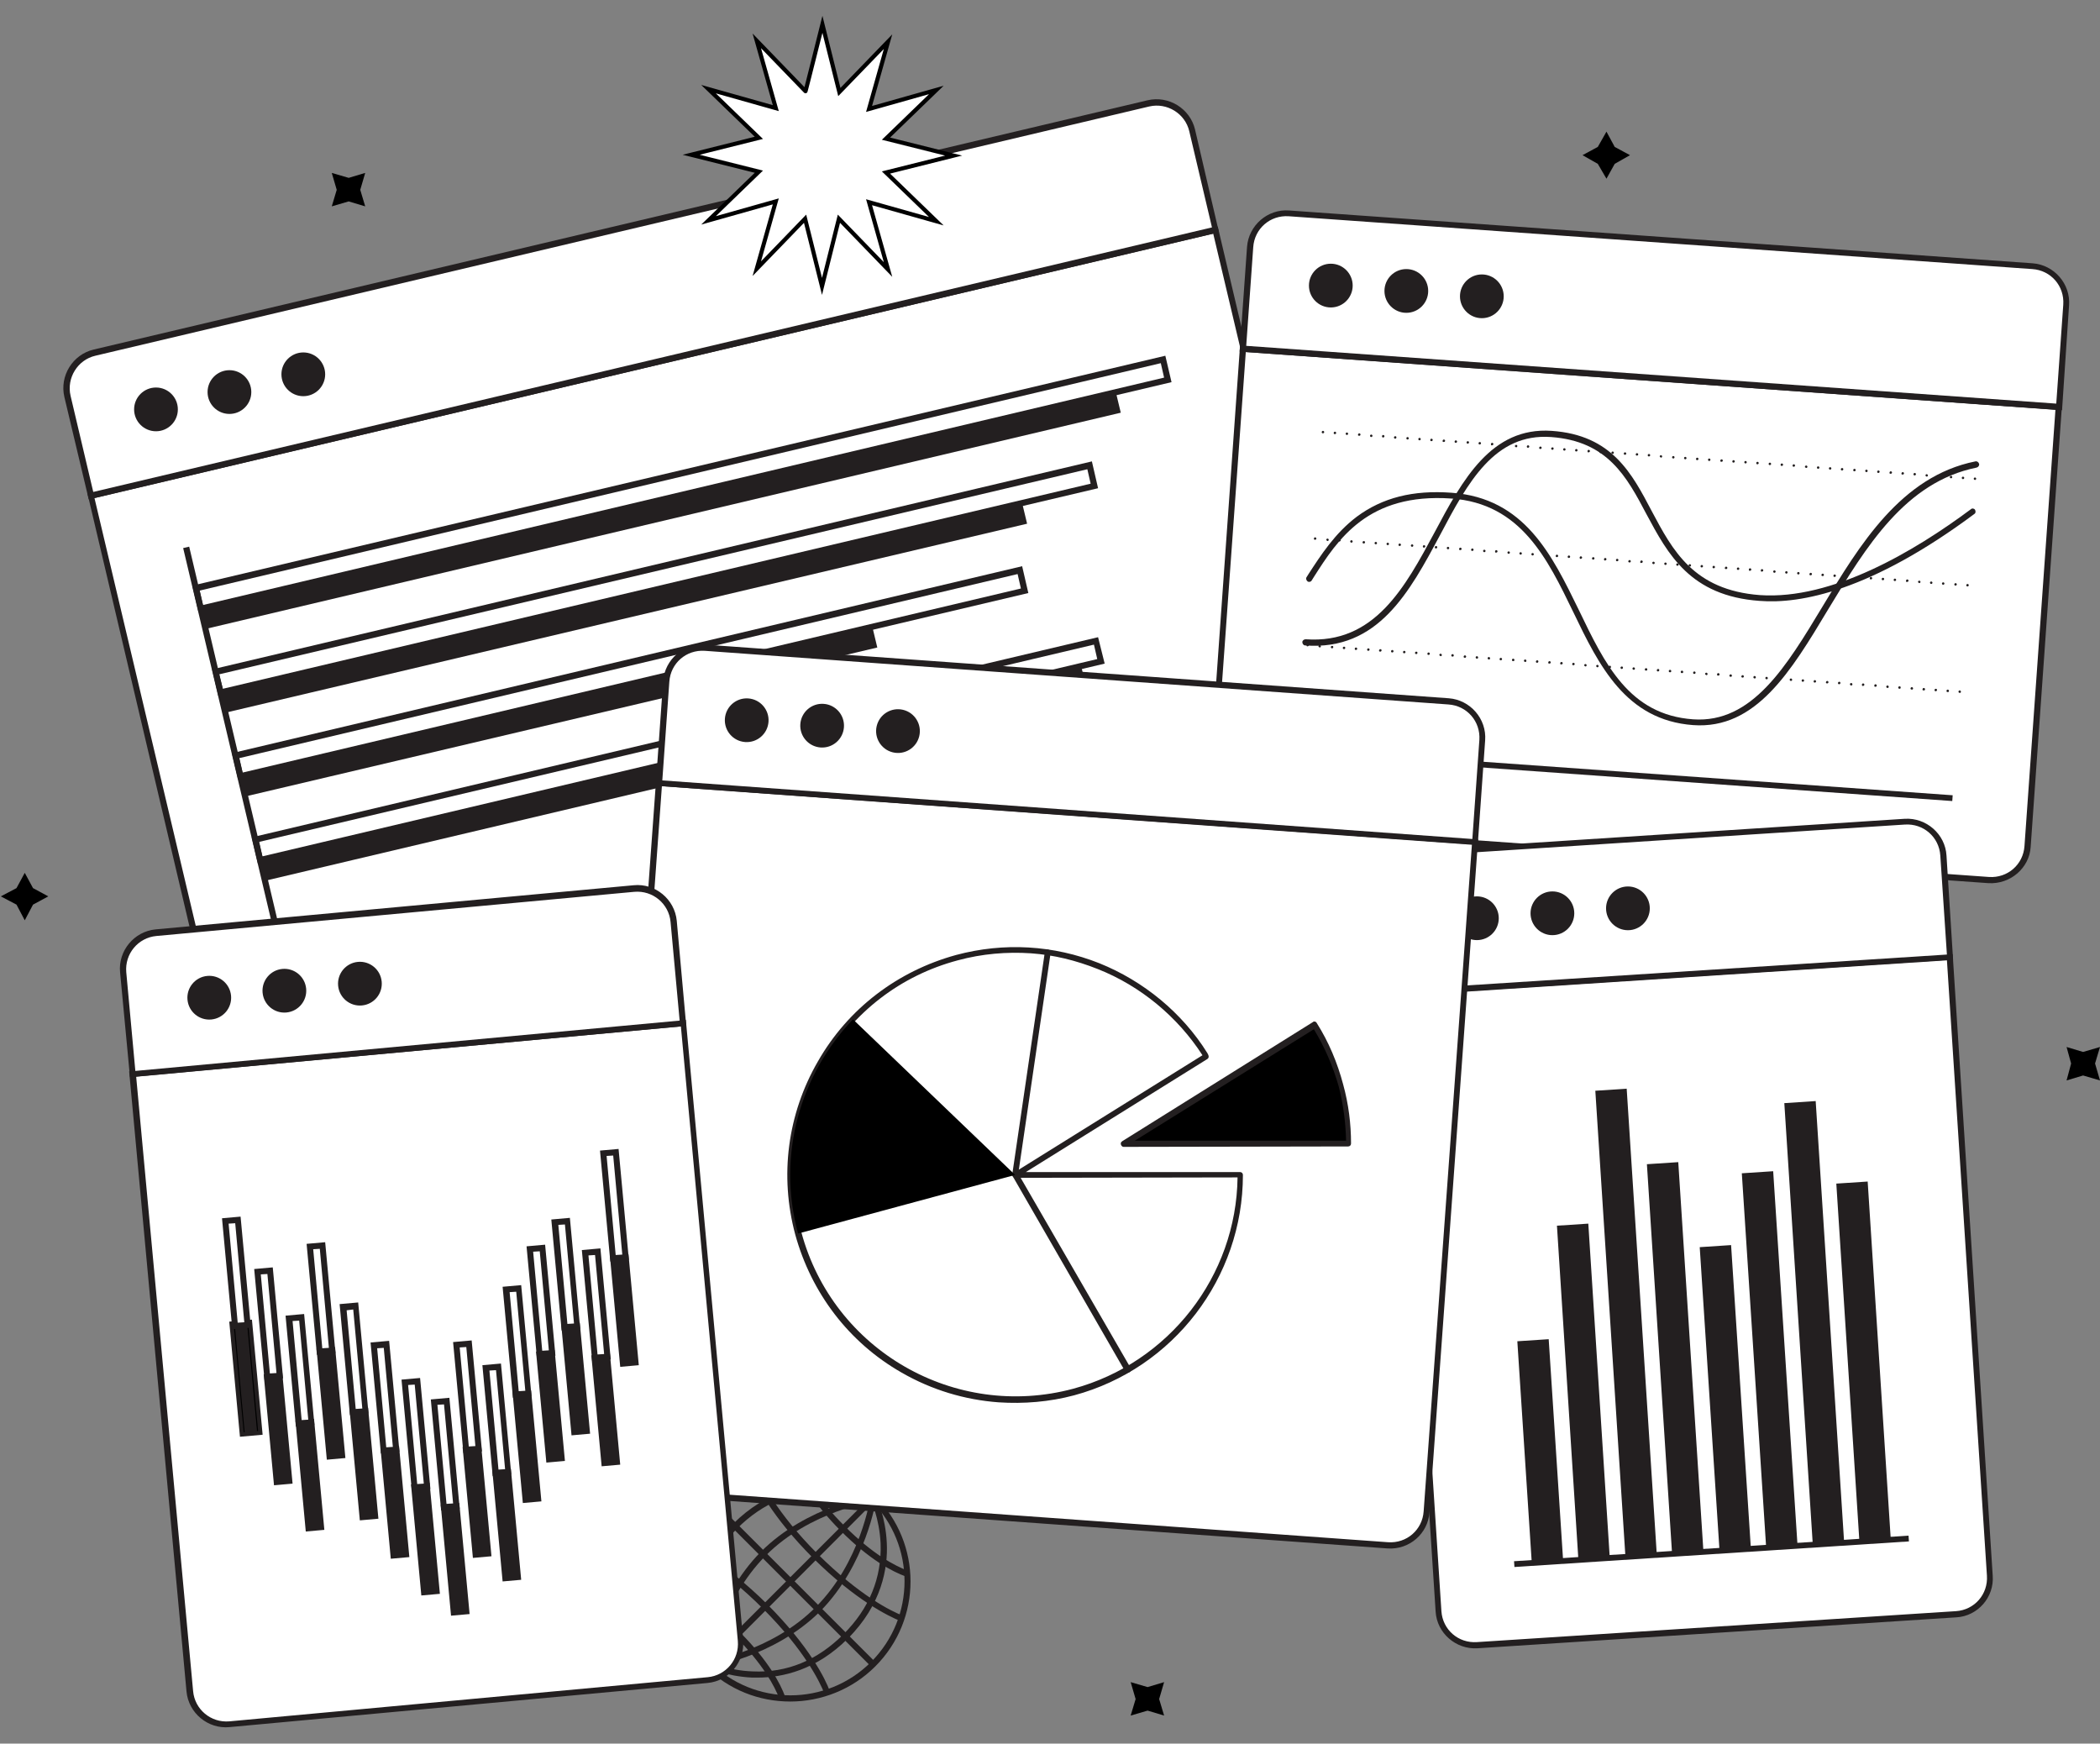 <?xml version="1.0" encoding="utf-8"?>
<!-- Generator: Adobe Illustrator 26.1.0, SVG Export Plug-In . SVG Version: 6.00 Build 0)  -->
<svg version="1.1" id="data" xmlns="http://www.w3.org/2000/svg" xmlns:xlink="http://www.w3.org/1999/xlink" x="0px" y="0px"
	 viewBox="0 0 508.9 422.5" style="enable-background:new 0 0 508.9 422.5;" xml:space="preserve">
<rect x="0" y="0" width="508.9" height="422.5" fill="#808080" stroke="none"/>
<style type="text/css">
	.st0{fill:#231F20;}
	.st1{fill:#FFFFFF;}
	.st2{stroke:#231F20;stroke-miterlimit:10;}
	.st3{fill:#FFFFFF;stroke:#000000;stroke-miterlimit:10;}
</style>
<g id="globe">
	<path class="st0" d="M171,402.7l40.1-40.1l1,1L172,403.8L171,402.7z"/>
	<path class="st0" d="M171.6,404l-0.2-1.4c0.1,0,15.5-2.3,26.3-13.2c10.9-10.9,13.1-26.2,13.2-26.3l1.4,0.2
		c0,0.1-2.4,15.9-13.6,27.2C187.5,401.6,171.8,404,171.6,404L171.6,404L171.6,404z"/>
	<path class="st0" d="M191.5,412.3c-7.5,0-14.9-2.8-20.6-8.5c-11.4-11.4-11.4-29.8,0-41.2c5.5-5.5,12.8-8.5,20.6-8.5
		c7.8,0,15.1,3,20.6,8.5c11.4,11.4,11.4,29.8,0,41.2C206.5,409.4,199,412.3,191.5,412.3L191.5,412.3z M191.5,355.5
		c-7.4,0-14.3,2.9-19.5,8.1c-10.8,10.8-10.8,28.3,0,39.1c10.8,10.8,28.3,10.8,39.1,0c10.8-10.8,10.8-28.3,0-39.1
		C205.9,358.4,198.9,355.5,191.5,355.5L191.5,355.5z"/>
	<path class="st0" d="M183.6,406.5c-0.4,0-0.9,0-1.3,0c-6.5-0.3-11-2.5-11.2-2.6l0.7-1.3c0,0,4.5,2.2,10.6,2.4
		c8.3,0.4,15.7-2.7,22-9c6.3-6.3,9.3-13.7,9-22c-0.3-6.2-2.4-10.6-2.4-10.6l1.3-0.7c0.1,0.2,2.3,4.7,2.6,11.2
		c0.3,6-1.2,14.9-9.4,23.1C197.8,404.7,189.6,406.5,183.6,406.5z"/>
	<path class="st0" d="M172.2,403.4l-1.4-0.2c0-0.1,2.4-15.9,13.6-27.2c11.2-11.2,27-13.6,27.2-13.6l0.2,1.4
		c-0.1,0-15.5,2.3-26.3,13.2S172.3,403.2,172.2,403.4L172.2,403.4z"/>
	<path class="st0" d="M170.8,403.6c-0.1-0.2-2.3-4.7-2.6-11.2c-0.3-6,1.2-14.9,9.4-23.1c8.3-8.3,17.1-9.7,23.1-9.4
		c6.5,0.3,11,2.5,11.2,2.6l-0.7,1.3c0,0-4.5-2.2-10.6-2.4c-8.3-0.3-15.7,2.7-22,9c-15.1,15.1-6.6,32.4-6.6,32.6L170.8,403.6
		L170.8,403.6z"/>
	<path class="st0" d="M199.8,410.4c-1.1-2.8-4.8-10.5-14.9-20.6c-10.1-10.1-17.7-13.8-20.6-14.9l0.5-1.4c2.9,1.2,10.8,5,21.1,15.2
		c10.2,10.2,14.1,18.1,15.2,21.1L199.8,410.4L199.8,410.4z M188.9,411.7c-1.2-3.2-4-8.4-10.7-15.2c-6.8-6.8-12-9.6-15.2-10.7
		l0.5-1.4c3.4,1.2,8.8,4.1,15.8,11.1c6.9,6.9,9.8,12.4,11,15.7L188.9,411.7L188.9,411.7z M218.2,392.8c-2.9-1.2-10.8-5-21.1-15.2
		c-10.2-10.2-14.1-18.1-15.2-21.1l1.4-0.5c1.1,2.8,4.8,10.5,14.9,20.6c10.1,10,17.7,13.8,20.6,14.9L218.2,392.8z M219.5,382
		c-3.3-1.2-8.8-4.1-15.7-11c-6.9-6.9-9.8-12.4-11.1-15.8l1.4-0.5c1.2,3.2,3.9,8.5,10.7,15.2c6.7,6.7,12,9.5,15.2,10.7L219.5,382
		L219.5,382z"/>
	
		<rect x="190.8" y="354.8" transform="matrix(0.707 -0.707 0.707 0.707 -214.84 247.687)" class="st0" width="1.5" height="56.7"/>
</g>
<g>
	<path class="st1" d="M22.1,120.1l272.5-64.4l27.4,116c1.1,4.7-1.8,9.5-6.6,10.6L60.1,242.7c-4.7,1.1-9.5-1.8-10.6-6.6
		C49.5,236.2,22.1,120.1,22.1,120.1z"/>
	<path class="st0" d="M315.6,183.1L60.2,243.4c-5.1,1.2-10.3-2-11.5-7.1L21.2,119.6l273.9-64.7l27.6,116.8
		C323.9,176.7,320.7,181.9,315.6,183.1L315.6,183.1z M22.9,120.7L50.2,236c1,4.3,5.4,7,9.7,6l255.4-60.4c4.3-1,7-5.4,6-9.7L294,56.6
		L22.9,120.7z"/>
	<path class="st1" d="M22.9,85.5l255.4-60.4c4.7-1.1,9.5,1.8,10.6,6.6l5.7,24.1L22.1,120.1L16.4,96C15.2,91.3,18.2,86.6,22.9,85.5
		L22.9,85.5z"/>
	<path class="st0" d="M295.4,56.3L21.5,121l-5.9-24.8c-1.2-5.1,2-10.3,7.1-11.5l255.4-60.4c5.1-1.2,10.3,2,11.5,7.1L295.4,56.3
		L295.4,56.3z M22.6,119.2l271.1-64.1l-5.5-23.3c-1-4.3-5.4-7-9.7-6L23.1,86.2c-4.3,1-7,5.4-6,9.7L22.6,119.2L22.6,119.2L22.6,119.2
		z"/>
	<circle class="st0" cx="37.8" cy="99.2" r="5.3"/>
	<circle class="st0" cx="55.6" cy="95" r="5.3"/>
	<circle class="st0" cx="73.5" cy="90.7" r="5.3"/>
	<path class="st1" d="M47.5,142.5l234.3-55.4l1.2,5L48.7,147.5L47.5,142.5z"/>
	<path class="st0" d="M283.9,92.6L48.1,148.3l-1.5-6.4l235.8-55.7L283.9,92.6z M49.2,146.6l232.9-55.1l-0.8-3.5L48.4,143.1
		L49.2,146.6L49.2,146.6z"/>
	<path class="st0" d="M48.7,147.5L270.4,95l1.2,5L49.8,152.4L48.7,147.5z"/>
	<path class="st1" d="M52.3,162.8l211.8-50.1l1.2,5L53.4,167.8L52.3,162.8z"/>
	<path class="st0" d="M266.1,118.3L52.9,168.6l-1.5-6.4l213.2-50.4L266.1,118.3z M54,166.9l210.3-49.7l-0.8-3.5L53.1,163.4L54,166.9
		L54,166.9z"/>
	<path class="st0" d="M53.4,167.8l194.3-45.9l1.2,5L54.6,172.7L53.4,167.8z"/>
	<path class="st1" d="M57.1,183.1l190-45l1.2,5l-190,45L57.1,183.1z"/>
	<path class="st0" d="M249.2,143.7L57.7,188.9l-1.5-6.4l191.5-45.3L249.2,143.7z M58.8,187.2l188.6-44.6l-0.8-3.5L58,183.7
		L58.8,187.2L58.8,187.2z"/>
	<path class="st0" d="M58.3,188.1l153.1-36.2l1.2,5L59.4,193L58.3,188.1z"/>
	<path class="st1" d="M61.9,203.4l203.7-48.2l1.2,5L63.1,208.4L61.9,203.4z"/>
	<path class="st0" d="M267.7,160.8L62.5,209.3l-1.5-6.4l205.1-48.5L267.7,160.8z M63.6,207.5l202.3-47.8l-0.8-3.5L62.8,204
		L63.6,207.5L63.6,207.5z"/>
	<path class="st0" d="M63.1,208.4l198.9-47l1.2,5l-198.9,47L63.1,208.4z"/>
	
		<rect x="55.1" y="131.4" transform="matrix(0.973 -0.23 0.23 0.973 -39.447 17.627)" class="st0" width="1.5" height="93.2"/>
</g>
<g>
	<path class="st1" d="M301.2,84.5L499,98.6l-7.6,106.4c-0.4,4.8-4.6,8.5-9.4,8.1l-180.2-12.8c-4.8-0.4-8.5-4.6-8.1-9.4L301.2,84.5
		L301.2,84.5z"/>
	<path class="st0" d="M481.9,214l-180.2-12.8c-5.2-0.4-9.2-5-8.8-10.2l7.6-107.2l199.2,14.2l-7.6,107.2
		C491.8,210.3,487.2,214.3,481.9,214L481.9,214z M301.9,85.3L294.3,191c-0.3,4.5,3,8.3,7.5,8.6L482,212.5c4.5,0.3,8.3-3,8.6-7.5
		l7.5-105.7L301.9,85.3L301.9,85.3z"/>
	<path class="st1" d="M312.4,51.7l180.2,12.8c4.8,0.4,8.5,4.6,8.1,9.4L499,98.6L301.2,84.5l1.8-24.7C303.3,55,307.5,51.3,312.4,51.7
		L312.4,51.7z"/>
	<path class="st0" d="M499.7,99.4L300.4,85.2l1.8-25.4c0.4-5.2,5-9.2,10.2-8.8l180.2,12.8c5.2,0.4,9.2,5,8.8,10.2L499.7,99.4z
		 M302,83.8l196.3,14l1.7-24c0.3-4.5-3-8.3-7.5-8.6L312.3,52.4c-4.5-0.3-8.3,3-8.6,7.5L302,83.8L302,83.8z"/>
	<circle class="st0" cx="322.5" cy="69.2" r="5.3"/>
	<circle class="st0" cx="340.8" cy="70.5" r="5.3"/>
	<circle class="st0" cx="359.1" cy="71.8" r="5.3"/>
	<path class="st0" d="M313.4,181.3l159.8,11.4l-0.1,1.4l-159.8-11.4L313.4,181.3z M478.3,116c0-0.1,0.1-0.3,0.3-0.3
		c0.1,0,0.3,0.1,0.3,0.3c0,0.1-0.1,0.3-0.3,0.3C478.4,116.3,478.3,116.1,478.3,116L478.3,116z M475.4,115.8c0-0.1,0.1-0.3,0.3-0.3
		c0.1,0,0.3,0.1,0.3,0.3c0,0.1-0.1,0.3-0.3,0.3C475.5,116.1,475.4,115.9,475.4,115.8z M472.5,115.6c0-0.1,0.1-0.3,0.3-0.3
		c0.1,0,0.3,0.1,0.3,0.3c0,0.1-0.1,0.3-0.3,0.3S472.5,115.7,472.5,115.6z M469.5,115.3c0-0.1,0.1-0.3,0.3-0.3c0.1,0,0.3,0.1,0.3,0.3
		c0,0.1-0.1,0.3-0.3,0.3C469.6,115.7,469.5,115.5,469.5,115.3z M466.6,115.2c0-0.1,0.1-0.3,0.3-0.3c0.1,0,0.3,0.1,0.3,0.3
		c0,0.1-0.1,0.3-0.3,0.3C466.7,115.4,466.6,115.3,466.6,115.2z M463.7,114.9c0-0.1,0.1-0.3,0.3-0.3c0.1,0,0.3,0.1,0.3,0.3
		c0,0.1-0.1,0.3-0.3,0.3C463.8,115.2,463.7,115.1,463.7,114.9z M460.8,114.7c0-0.1,0.1-0.3,0.3-0.3c0.1,0,0.3,0.1,0.3,0.3
		c0,0.1-0.1,0.3-0.3,0.3C460.9,115,460.7,114.9,460.8,114.7z M457.9,114.5c0-0.1,0.1-0.3,0.3-0.3c0.1,0,0.3,0.1,0.3,0.3
		c0,0.1-0.1,0.3-0.3,0.3C458,114.8,457.8,114.7,457.9,114.5L457.9,114.5z M454.9,114.3c0-0.1,0.1-0.3,0.3-0.3c0.1,0,0.3,0.1,0.3,0.3
		c0,0.1-0.1,0.3-0.3,0.3C455,114.6,454.9,114.5,454.9,114.3z M452,114.1c0-0.1,0.1-0.3,0.3-0.3c0.1,0,0.3,0.1,0.3,0.3
		c0,0.1-0.1,0.3-0.3,0.3C452.1,114.4,452,114.2,452,114.1z M449.1,113.9c0-0.1,0.1-0.3,0.3-0.3c0.1,0,0.3,0.1,0.3,0.3
		c0,0.1-0.1,0.3-0.3,0.3C449.2,114.2,449.1,114.1,449.1,113.9z M446.1,113.7c0-0.1,0.1-0.3,0.3-0.3c0.1,0,0.3,0.1,0.3,0.3
		c0,0.1-0.1,0.3-0.3,0.3C446.2,114,446.1,113.9,446.1,113.7z M443.2,113.5c0-0.1,0.1-0.3,0.3-0.3c0.1,0,0.3,0.1,0.3,0.3
		c0,0.1-0.1,0.3-0.3,0.3C443.3,113.8,443.2,113.6,443.2,113.5z M440.3,113.3c0-0.1,0.1-0.3,0.3-0.3c0.1,0,0.3,0.1,0.3,0.3
		c0,0.1-0.1,0.3-0.3,0.3C440.4,113.6,440.3,113.4,440.3,113.3z M437.4,113.1c0-0.1,0.1-0.3,0.3-0.3c0.1,0,0.3,0.1,0.3,0.3
		c0,0.1-0.1,0.3-0.3,0.3l0,0C437.5,113.3,437.3,113.2,437.4,113.1L437.4,113.1z M434.4,112.8c0-0.1,0.1-0.3,0.3-0.3
		c0.1,0,0.3,0.1,0.3,0.3c0,0.1-0.1,0.3-0.3,0.3S434.4,113,434.4,112.8z M431.5,112.6c0-0.1,0.1-0.3,0.3-0.3c0.1,0,0.3,0.1,0.3,0.3
		c0,0.1-0.1,0.3-0.3,0.3C431.6,112.9,431.5,112.8,431.5,112.6z M428.6,112.4c0-0.1,0.1-0.3,0.3-0.3c0.1,0,0.3,0.1,0.3,0.3
		c0,0.1-0.1,0.3-0.3,0.3l0,0C428.7,112.7,428.6,112.6,428.6,112.4z M425.6,112.2c0-0.1,0.1-0.3,0.3-0.3c0.1,0,0.3,0.1,0.3,0.3
		c0,0.1-0.1,0.3-0.3,0.3C425.7,112.5,425.6,112.4,425.6,112.2z M422.7,112c0-0.1,0.1-0.3,0.3-0.3c0.1,0,0.3,0.1,0.3,0.3
		c0,0.1-0.1,0.3-0.3,0.3C422.9,112.3,422.7,112.2,422.7,112z M419.8,111.8c0-0.1,0.1-0.3,0.3-0.3c0.1,0,0.3,0.1,0.3,0.3
		c0,0.1-0.1,0.3-0.3,0.3C419.9,112.1,419.8,112,419.8,111.8z M416.9,111.6c0-0.1,0.1-0.3,0.3-0.3c0.1,0,0.3,0.1,0.3,0.3
		c0,0.1-0.1,0.3-0.3,0.3C417,111.9,416.8,111.8,416.9,111.6L416.9,111.6z M413.9,111.4c0-0.1,0.1-0.3,0.3-0.3c0.1,0,0.3,0.1,0.3,0.3
		c0,0.1-0.1,0.3-0.3,0.3C414.1,111.8,413.9,111.5,413.9,111.4z M411,111.2c0-0.1,0.1-0.3,0.3-0.3c0.1,0,0.3,0.1,0.3,0.3
		c0,0.1-0.1,0.3-0.3,0.3C411.1,111.5,411,111.4,411,111.2z M408.1,111c0-0.1,0.1-0.3,0.3-0.3c0.1,0,0.3,0.1,0.3,0.3
		c0,0.1-0.1,0.3-0.3,0.3S408.1,111.1,408.1,111z M405.2,110.8c0-0.1,0.1-0.3,0.3-0.3c0.1,0,0.3,0.1,0.3,0.3c0,0.1-0.1,0.3-0.3,0.3
		l0,0C405.3,111.1,405.2,110.9,405.2,110.8z M402.2,110.6c0-0.1,0.1-0.3,0.3-0.3c0.1,0,0.3,0.1,0.3,0.3c0,0.1-0.1,0.3-0.3,0.3
		C402.4,110.8,402.2,110.7,402.2,110.6z M399.3,110.3c0-0.1,0.1-0.3,0.3-0.3c0.1,0,0.3,0.1,0.3,0.3c0,0.1-0.1,0.3-0.3,0.3
		C399.4,110.6,399.3,110.5,399.3,110.3z M396.4,110.1c0-0.1,0.1-0.3,0.3-0.3c0.1,0,0.3,0.1,0.3,0.3c0,0.1-0.1,0.3-0.3,0.3
		C396.5,110.4,396.4,110.3,396.4,110.1z M393.5,109.9c0-0.1,0.1-0.3,0.3-0.3c0.1,0,0.3,0.1,0.3,0.3c0,0.1-0.1,0.3-0.3,0.3
		C393.6,110.2,393.5,110.1,393.5,109.9z M390.5,109.7c0-0.1,0.1-0.3,0.3-0.3c0.1,0,0.3,0.1,0.3,0.3c0,0.1-0.1,0.3-0.3,0.3
		C390.6,110,390.5,109.9,390.5,109.7z M387.6,109.5c0-0.1,0.1-0.3,0.3-0.3c0.1,0,0.3,0.1,0.3,0.3c0,0.1-0.1,0.3-0.3,0.3l0,0
		C387.7,109.8,387.6,109.7,387.6,109.5z M384.7,109.3c0-0.1,0.1-0.3,0.3-0.3c0.1,0,0.3,0.1,0.3,0.3c0,0.1-0.1,0.3-0.3,0.3
		C384.8,109.7,384.7,109.5,384.7,109.3z M381.7,109.1c0-0.1,0.1-0.3,0.3-0.3c0.1,0,0.3,0.1,0.3,0.3c0,0.1-0.1,0.3-0.3,0.3
		C381.8,109.4,381.7,109.3,381.7,109.1z M378.8,108.9c0-0.1,0.1-0.3,0.3-0.3c0.1,0,0.3,0.1,0.3,0.3c0,0.1-0.1,0.3-0.3,0.3
		C378.9,109.2,378.8,109,378.8,108.9z M375.9,108.7c0-0.1,0.1-0.3,0.3-0.3c0.2,0,0.3,0.1,0.3,0.3c0,0.1-0.1,0.3-0.3,0.3
		C376,109,375.9,108.8,375.9,108.7z M373,108.5c0-0.1,0.1-0.3,0.3-0.3c0.1,0,0.3,0.1,0.3,0.3c0,0.1-0.1,0.3-0.3,0.3
		C373.1,108.8,372.9,108.6,373,108.5z M370,108.2c0-0.1,0.1-0.3,0.3-0.3c0.1,0,0.3,0.1,0.3,0.3c0,0.1-0.1,0.3-0.3,0.3
		S370,108.4,370,108.2z M367.1,108.1c0-0.1,0.1-0.3,0.3-0.3c0.2,0,0.3,0.1,0.3,0.3c0,0.1-0.1,0.3-0.3,0.3
		C367.2,108.3,367.1,108.2,367.1,108.1z M364.2,107.8c0-0.1,0.1-0.3,0.3-0.3c0.1,0,0.3,0.1,0.3,0.3c0,0.1-0.1,0.3-0.3,0.3
		C364.3,108.1,364.2,108,364.2,107.8z M361.3,107.6c0-0.1,0.1-0.3,0.3-0.3c0.1,0,0.3,0.1,0.3,0.3c0,0.1-0.1,0.3-0.3,0.3
		C361.4,108,361.3,107.8,361.3,107.6z M358.3,107.4c0-0.1,0.1-0.3,0.3-0.3c0.1,0,0.3,0.1,0.3,0.3c0,0.1-0.1,0.3-0.3,0.3
		S358.3,107.6,358.3,107.4z M355.4,107.2c0-0.1,0.1-0.3,0.3-0.3c0.1,0,0.3,0.1,0.3,0.3c0,0.1-0.1,0.3-0.3,0.3
		C355.5,107.5,355.4,107.4,355.4,107.2z M352.5,107c0-0.1,0.1-0.3,0.3-0.3c0.1,0,0.3,0.1,0.3,0.3c0,0.1-0.1,0.3-0.3,0.3
		C352.6,107.3,352.5,107.2,352.5,107z M349.6,106.8c0-0.1,0.1-0.3,0.3-0.3c0.1,0,0.3,0.1,0.3,0.3c0,0.1-0.1,0.3-0.3,0.3
		S349.5,107,349.6,106.8z M346.6,106.6c0-0.1,0.1-0.3,0.3-0.3c0.1,0,0.3,0.1,0.3,0.3c0,0.1-0.1,0.3-0.3,0.3
		C346.7,106.9,346.6,106.8,346.6,106.6z M343.7,106.4c0-0.1,0.1-0.3,0.3-0.3c0.1,0,0.3,0.1,0.3,0.3c0,0.1-0.1,0.3-0.3,0.3
		C343.8,106.7,343.7,106.5,343.7,106.4z M340.8,106.2c0-0.1,0.1-0.3,0.3-0.3c0.1,0,0.3,0.1,0.3,0.3c0,0.1-0.1,0.3-0.3,0.3
		C340.9,106.5,340.8,106.3,340.8,106.2z M337.8,106c0-0.1,0.1-0.3,0.3-0.3s0.3,0.1,0.3,0.3c0,0.1-0.1,0.3-0.3,0.3
		C337.9,106.3,337.8,106.1,337.8,106z M334.9,105.7c0-0.1,0.1-0.3,0.3-0.3c0.1,0,0.3,0.1,0.3,0.3c0,0.1-0.1,0.3-0.3,0.3
		C335.1,106.1,334.9,105.9,334.9,105.7z M332,105.6c0-0.1,0.1-0.3,0.3-0.3c0.1,0,0.3,0.1,0.3,0.3c0,0.1-0.1,0.3-0.3,0.3
		C332.1,105.9,332,105.7,332,105.6z M329.1,105.3c0-0.1,0.1-0.3,0.3-0.3c0.1,0,0.3,0.1,0.3,0.3c0,0.1-0.1,0.3-0.3,0.3
		S329,105.5,329.1,105.3z M326.1,105.1c0-0.1,0.1-0.3,0.3-0.3c0.1,0,0.3,0.1,0.3,0.3c0,0.1-0.1,0.3-0.3,0.3
		C326.3,105.4,326.1,105.3,326.1,105.1z M323.2,104.9c0-0.1,0.1-0.3,0.3-0.3c0.1,0,0.3,0.1,0.3,0.3c0,0.1-0.1,0.3-0.3,0.3
		C323.3,105.2,323.2,105.1,323.2,104.9z M320.3,104.7c0-0.1,0.1-0.3,0.3-0.3c0.1,0,0.3,0.1,0.3,0.3c0,0.1-0.1,0.3-0.3,0.3
		S320.3,104.9,320.3,104.7z M476.5,141.8c0-0.1,0.1-0.3,0.3-0.3c0.1,0,0.3,0.1,0.3,0.3c0,0.1-0.1,0.3-0.3,0.3S476.5,142,476.5,141.8
		L476.5,141.8z M473.6,141.6c0-0.1,0.1-0.3,0.3-0.3c0.1,0,0.3,0.1,0.3,0.3c0,0.1-0.1,0.3-0.3,0.3
		C473.7,141.9,473.6,141.8,473.6,141.6z M470.6,141.4c0-0.1,0.1-0.3,0.3-0.3c0.1,0,0.3,0.1,0.3,0.3c0,0.1-0.1,0.3-0.3,0.3
		C470.7,141.7,470.6,141.5,470.6,141.4z M467.7,141.2c0-0.1,0.1-0.3,0.3-0.3c0.1,0,0.3,0.1,0.3,0.3c0,0.1-0.1,0.3-0.3,0.3
		C467.8,141.5,467.7,141.3,467.7,141.2z M464.8,141c0-0.1,0.1-0.3,0.3-0.3c0.1,0,0.3,0.1,0.3,0.3c0,0.1-0.1,0.3-0.3,0.3
		C464.9,141.2,464.8,141.1,464.8,141z M461.9,140.7c0-0.1,0.1-0.3,0.3-0.3c0.1,0,0.3,0.1,0.3,0.3c0,0.1-0.1,0.3-0.3,0.3
		C462,141.1,461.8,140.9,461.9,140.7z M458.9,140.5c0-0.1,0.1-0.3,0.3-0.3c0.1,0,0.3,0.1,0.3,0.3c0,0.1-0.1,0.3-0.3,0.3
		S458.9,140.7,458.9,140.5z M456,140.3c0-0.1,0.1-0.3,0.3-0.3c0.1,0,0.3,0.1,0.3,0.3c0,0.1-0.1,0.3-0.3,0.3
		C456.1,140.6,456,140.5,456,140.3L456,140.3z M453.1,140.1c0-0.1,0.1-0.3,0.3-0.3c0.1,0,0.3,0.1,0.3,0.3c0,0.1-0.1,0.3-0.3,0.3
		C453.2,140.4,453.1,140.3,453.1,140.1z M450.1,139.9c0-0.1,0.1-0.3,0.3-0.3c0.1,0,0.3,0.1,0.3,0.3c0,0.1-0.1,0.3-0.3,0.3
		C450.3,140.2,450.1,140.1,450.1,139.9z M447.2,139.7c0-0.1,0.1-0.3,0.3-0.3c0.1,0,0.3,0.1,0.3,0.3c0,0.1-0.1,0.3-0.3,0.3
		C447.3,140,447.2,139.9,447.2,139.7z M444.3,139.5c0-0.1,0.1-0.3,0.3-0.3c0.1,0,0.3,0.1,0.3,0.3c0,0.1-0.1,0.3-0.3,0.3
		C444.4,139.8,444.3,139.7,444.3,139.5z M441.4,139.3c0-0.1,0.1-0.3,0.3-0.3c0.1,0,0.3,0.1,0.3,0.3c0,0.1-0.1,0.3-0.3,0.3
		C441.5,139.6,441.3,139.4,441.4,139.3z M438.5,139.1c0-0.1,0.1-0.3,0.3-0.3c0.1,0,0.3,0.1,0.3,0.3c0,0.1-0.1,0.3-0.3,0.3l0,0
		C438.6,139.4,438.4,139.3,438.5,139.1z M435.5,138.9c0-0.1,0.1-0.3,0.3-0.3c0.1,0,0.3,0.1,0.3,0.3c0,0.1-0.1,0.3-0.3,0.3
		C435.6,139.2,435.5,139,435.5,138.9L435.5,138.9z M432.6,138.7c0-0.1,0.1-0.3,0.3-0.3c0.1,0,0.3,0.1,0.3,0.3c0,0.1-0.1,0.3-0.3,0.3
		C432.7,139,432.6,138.8,432.6,138.7z M429.7,138.5c0-0.1,0.1-0.3,0.3-0.3c0.1,0,0.3,0.1,0.3,0.3c0,0.1-0.1,0.3-0.3,0.3
		C429.8,138.8,429.7,138.6,429.7,138.5z M426.7,138.2c0-0.1,0.1-0.3,0.3-0.3c0.1,0,0.3,0.1,0.3,0.3c0,0.1-0.1,0.3-0.3,0.3
		C426.8,138.6,426.7,138.4,426.7,138.2z M423.8,138c0-0.1,0.1-0.3,0.3-0.3c0.1,0,0.3,0.1,0.3,0.3c0,0.1-0.1,0.3-0.3,0.3l0,0
		C423.9,138.4,423.8,138.2,423.8,138z M420.9,137.8c0-0.1,0.1-0.3,0.3-0.3c0.1,0,0.3,0.1,0.3,0.3c0,0.1-0.1,0.3-0.3,0.3
		C421,138.1,420.9,138,420.9,137.8z M418,137.6c0-0.1,0.1-0.3,0.3-0.3c0.1,0,0.3,0.1,0.3,0.3c0,0.1-0.1,0.3-0.3,0.3
		C418.1,137.9,417.9,137.8,418,137.6z M415,137.4c0-0.1,0.1-0.3,0.3-0.3c0.1,0,0.3,0.1,0.3,0.3c0,0.1-0.1,0.3-0.3,0.3
		C415.1,137.7,415,137.6,415,137.4L415,137.4z M412.1,137.2c0-0.1,0.1-0.3,0.3-0.3c0.1,0,0.3,0.1,0.3,0.3c0,0.1-0.1,0.3-0.3,0.3
		C412.2,137.5,412.1,137.4,412.1,137.2z M409.2,137c0-0.1,0.1-0.3,0.3-0.3c0.1,0,0.3,0.1,0.3,0.3c0,0.1-0.1,0.3-0.3,0.3
		C409.3,137.3,409.2,137.2,409.2,137z M406.2,136.8c0-0.1,0.1-0.3,0.3-0.3c0.1,0,0.3,0.1,0.3,0.3c0,0.1-0.1,0.3-0.3,0.3
		C406.3,137.1,406.2,136.9,406.2,136.8z M403.3,136.6c0-0.1,0.1-0.3,0.3-0.3c0.1,0,0.3,0.1,0.3,0.3c0,0.1-0.1,0.3-0.3,0.3
		C403.4,136.9,403.3,136.7,403.3,136.6z M400.4,136.4c0-0.1,0.1-0.3,0.3-0.3c0.1,0,0.3,0.1,0.3,0.3c0,0.1-0.1,0.3-0.3,0.3
		S400.4,136.5,400.4,136.4z M397.5,136.1c0-0.1,0.1-0.3,0.3-0.3c0.1,0,0.3,0.1,0.3,0.3c0,0.1-0.1,0.3-0.3,0.3
		C397.6,136.5,397.4,136.3,397.5,136.1z M394.6,136c0-0.1,0.1-0.3,0.3-0.3c0.1,0,0.3,0.1,0.3,0.3c0,0.1-0.1,0.3-0.3,0.3
		C394.7,136.3,394.5,136.1,394.6,136z M391.6,135.7c0-0.1,0.1-0.3,0.3-0.3c0.1,0,0.3,0.1,0.3,0.3c0,0.1-0.1,0.3-0.3,0.3
		C391.7,136,391.6,135.9,391.6,135.7z M388.7,135.5c0-0.1,0.1-0.3,0.3-0.3c0.1,0,0.3,0.1,0.3,0.3c0,0.1-0.1,0.3-0.3,0.3
		C388.8,135.9,388.7,135.7,388.7,135.5z M385.8,135.3c0-0.1,0.1-0.3,0.3-0.3c0.1,0,0.3,0.1,0.3,0.3c0,0.1-0.1,0.3-0.3,0.3
		S385.8,135.5,385.8,135.3z M382.8,135.1c0-0.1,0.1-0.3,0.3-0.3c0.1,0,0.3,0.1,0.3,0.3c0,0.1-0.1,0.3-0.3,0.3
		C382.9,135.5,382.8,135.3,382.8,135.1z M379.9,134.9c0-0.1,0.1-0.3,0.3-0.3c0.1,0,0.3,0.1,0.3,0.3c0,0.1-0.1,0.3-0.3,0.3
		C380,135.2,379.9,135.1,379.9,134.9z M377,134.7c0-0.1,0.1-0.3,0.3-0.3c0.1,0,0.3,0.1,0.3,0.3c0,0.1-0.1,0.3-0.3,0.3
		C377.1,135,377,134.9,377,134.7z M374.1,134.5c0-0.1,0.1-0.3,0.3-0.3c0.1,0,0.3,0.1,0.3,0.3c0,0.1-0.1,0.3-0.3,0.3
		S374,134.7,374.1,134.5z M371.1,134.3c0-0.1,0.1-0.3,0.3-0.3c0.1,0,0.3,0.1,0.3,0.3c0,0.1-0.1,0.3-0.3,0.3
		C371.2,134.6,371.1,134.4,371.1,134.3z M368.2,134.1c0-0.1,0.1-0.3,0.3-0.3c0.1,0,0.3,0.1,0.3,0.3c0,0.1-0.1,0.3-0.3,0.3
		C368.3,134.4,368.2,134.2,368.2,134.1z M365.3,133.9c0-0.1,0.1-0.3,0.3-0.3c0.1,0,0.3,0.1,0.3,0.3c0,0.1-0.1,0.3-0.3,0.3
		C365.4,134.2,365.3,134,365.3,133.9z M362.3,133.6c0-0.1,0.1-0.3,0.3-0.3c0.1,0,0.3,0.1,0.3,0.3c0,0.1-0.1,0.3-0.3,0.3
		C362.4,134,362.3,133.8,362.3,133.6z M359.4,133.5c0-0.1,0.1-0.3,0.3-0.3c0.1,0,0.3,0.1,0.3,0.3c0,0.1-0.1,0.3-0.3,0.3
		C359.5,133.8,359.4,133.6,359.4,133.5z M356.5,133.2c0-0.1,0.1-0.3,0.3-0.3c0.1,0,0.3,0.1,0.3,0.3c0,0.1-0.1,0.3-0.3,0.3
		C356.6,133.5,356.5,133.4,356.5,133.2z M353.6,133c0-0.1,0.1-0.3,0.3-0.3c0.1,0,0.3,0.1,0.3,0.3c0,0.1-0.1,0.3-0.3,0.3
		C353.7,133.3,353.5,133.2,353.6,133z M350.6,132.8c0-0.1,0.1-0.3,0.3-0.3c0.1,0,0.3,0.1,0.3,0.3c0,0.1-0.1,0.3-0.3,0.3
		C350.8,133.1,350.6,133,350.6,132.8z M347.7,132.6c0-0.1,0.1-0.3,0.3-0.3c0.1,0,0.3,0.1,0.3,0.3c0,0.1-0.1,0.3-0.3,0.3
		C347.8,132.9,347.7,132.8,347.7,132.6z M344.8,132.4c0-0.1,0.1-0.3,0.3-0.3c0.1,0,0.3,0.1,0.3,0.3c0,0.1-0.1,0.3-0.3,0.3
		C344.9,132.7,344.8,132.6,344.8,132.4z M341.9,132.2c0-0.1,0.1-0.3,0.3-0.3c0.1,0,0.3,0.1,0.3,0.3c0,0.1-0.1,0.3-0.3,0.3
		C342,132.5,341.9,132.3,341.9,132.2z M338.9,132c0-0.1,0.1-0.3,0.3-0.3c0.1,0,0.3,0.1,0.3,0.3c0,0.1-0.1,0.3-0.3,0.3
		C339,132.3,338.9,132.2,338.9,132z M336,131.8c0-0.1,0.1-0.3,0.3-0.3c0.1,0,0.3,0.1,0.3,0.3c0,0.1-0.1,0.3-0.3,0.3
		C336.1,132.1,336,131.9,336,131.8z M333.1,131.6c0-0.1,0.1-0.3,0.3-0.3c0.1,0,0.3,0.1,0.3,0.3c0,0.1-0.1,0.3-0.3,0.3
		C333.2,131.9,333.1,131.7,333.1,131.6z M330.2,131.4c0-0.1,0.1-0.3,0.3-0.3c0.1,0,0.3,0.1,0.3,0.3c0,0.1-0.1,0.3-0.3,0.3
		C330.3,131.7,330.1,131.5,330.2,131.4z M327.2,131.2c0-0.1,0.1-0.3,0.3-0.3c0.1,0,0.3,0.1,0.3,0.3c0,0.1-0.1,0.3-0.3,0.3
		C327.3,131.5,327.2,131.3,327.2,131.2z M324.3,130.9c0-0.1,0.1-0.3,0.3-0.3c0.1,0,0.3,0.1,0.3,0.3c0,0.1-0.1,0.3-0.3,0.3
		C324.4,131.3,324.3,131.1,324.3,130.9z M321.4,130.8c0-0.1,0.1-0.3,0.3-0.3c0.1,0,0.3,0.1,0.3,0.3c0,0.1-0.1,0.3-0.3,0.3l0,0
		C321.5,131,321.4,130.9,321.4,130.8z M318.4,130.5c0-0.1,0.1-0.3,0.3-0.3c0.1,0,0.3,0.1,0.3,0.3c0,0.1-0.1,0.3-0.3,0.3l0,0
		C318.5,130.8,318.4,130.7,318.4,130.5z M474.6,167.6c0-0.1,0.1-0.3,0.3-0.3c0.1,0,0.3,0.1,0.3,0.3c0,0.2-0.1,0.3-0.3,0.3
		C474.8,167.9,474.6,167.8,474.6,167.6z M471.7,167.4c0-0.1,0.1-0.3,0.3-0.3c0.1,0,0.3,0.1,0.3,0.3c0,0.2-0.1,0.3-0.3,0.3
		C471.8,167.7,471.7,167.6,471.7,167.4z M468.8,167.2c0-0.1,0.1-0.3,0.3-0.3c0.2,0,0.3,0.1,0.3,0.3c0,0.1-0.1,0.3-0.3,0.3
		C468.9,167.5,468.8,167.4,468.8,167.2z M465.9,167c0-0.1,0.1-0.3,0.3-0.3c0.1,0,0.3,0.1,0.3,0.3c0,0.2-0.1,0.3-0.3,0.3
		C466,167.3,465.8,167.2,465.9,167z M463,166.8c0-0.1,0.1-0.3,0.3-0.3c0.1,0,0.3,0.1,0.3,0.3c0,0.2-0.1,0.3-0.3,0.3
		C463.1,167.1,462.9,166.9,463,166.8z M460,166.6c0-0.1,0.1-0.3,0.3-0.3c0.2,0,0.3,0.1,0.3,0.3c0,0.2-0.1,0.3-0.3,0.3
		C460.1,166.9,460,166.7,460,166.6z M457.1,166.4c0-0.1,0.1-0.3,0.3-0.3c0.1,0,0.3,0.1,0.3,0.3c0,0.2-0.1,0.3-0.3,0.3
		S457.1,166.5,457.1,166.4z M454.2,166.1c0-0.1,0.1-0.3,0.3-0.3c0.1,0,0.3,0.1,0.3,0.3c0,0.2-0.1,0.3-0.3,0.3
		C454.3,166.5,454.2,166.3,454.2,166.1z M451.2,165.9c0-0.1,0.1-0.3,0.3-0.3c0.1,0,0.3,0.1,0.3,0.3c0,0.1-0.1,0.3-0.3,0.3
		C451.3,166.3,451.2,166.1,451.2,165.9z M448.3,165.8c0-0.1,0.1-0.3,0.3-0.3c0.1,0,0.3,0.1,0.3,0.3c0,0.2-0.1,0.3-0.3,0.3
		C448.4,166.1,448.3,165.9,448.3,165.8z M445.4,165.5c0-0.1,0.1-0.3,0.3-0.3c0.2,0,0.3,0.1,0.3,0.3c0,0.1-0.1,0.3-0.3,0.3
		C445.5,165.8,445.4,165.7,445.4,165.5z M442.5,165.3c0-0.1,0.1-0.3,0.3-0.3c0.1,0,0.3,0.1,0.3,0.3c0,0.1-0.1,0.3-0.3,0.3
		C442.6,165.6,442.4,165.5,442.5,165.3z M439.5,165.1c0-0.1,0.1-0.3,0.3-0.3c0.1,0,0.3,0.1,0.3,0.3c0,0.1-0.1,0.3-0.3,0.3
		C439.6,165.4,439.5,165.3,439.5,165.1z M436.6,164.9c0-0.1,0.1-0.3,0.3-0.3c0.1,0,0.3,0.1,0.3,0.3c0,0.1-0.1,0.3-0.3,0.3
		C436.7,165.2,436.6,165.1,436.6,164.9z M433.7,164.7c0-0.1,0.1-0.3,0.3-0.3c0.1,0,0.3,0.1,0.3,0.3c0,0.2-0.1,0.3-0.3,0.3
		C433.8,165,433.7,164.8,433.7,164.7z M430.7,164.5c0-0.1,0.1-0.3,0.3-0.3c0.2,0,0.3,0.1,0.3,0.3c0,0.1-0.1,0.3-0.3,0.3
		C430.9,164.8,430.7,164.7,430.7,164.5z M427.8,164.3c0-0.1,0.1-0.3,0.3-0.3c0.1,0,0.3,0.1,0.3,0.3c0,0.2-0.1,0.3-0.3,0.3
		S427.8,164.4,427.8,164.3z M424.9,164.1c0-0.1,0.1-0.3,0.3-0.3c0.1,0,0.3,0.1,0.3,0.3c0,0.2-0.1,0.3-0.3,0.3
		C425,164.4,424.9,164.2,424.9,164.1z M422,163.9c0-0.1,0.1-0.3,0.3-0.3c0.1,0,0.3,0.1,0.3,0.3c0,0.1-0.1,0.3-0.3,0.3
		C422.1,164.2,421.9,164,422,163.9z M419.1,163.7c0-0.1,0.1-0.3,0.3-0.3c0.1,0,0.3,0.1,0.3,0.3c0,0.2-0.1,0.3-0.3,0.3
		S419,163.8,419.1,163.7z M416.1,163.4c0-0.1,0.1-0.3,0.3-0.3c0.1,0,0.3,0.1,0.3,0.3c0,0.2-0.1,0.3-0.3,0.3
		C416.2,163.8,416.1,163.6,416.1,163.4z M413.2,163.3c0-0.1,0.1-0.3,0.3-0.3c0.1,0,0.3,0.1,0.3,0.3c0,0.2-0.1,0.3-0.3,0.3
		C413.3,163.5,413.2,163.4,413.2,163.3z M410.3,163c0-0.1,0.1-0.3,0.3-0.3c0.1,0,0.3,0.1,0.3,0.3c0,0.1-0.1,0.3-0.3,0.3
		C410.4,163.3,410.3,163.2,410.3,163z M407.3,162.8c0-0.1,0.1-0.3,0.3-0.3c0.1,0,0.3,0.1,0.3,0.3c0,0.2-0.1,0.3-0.3,0.3
		C407.4,163.1,407.3,163,407.3,162.8z M404.4,162.6c0-0.1,0.1-0.3,0.3-0.3c0.1,0,0.3,0.1,0.3,0.3c0,0.2-0.1,0.3-0.3,0.3
		S404.4,162.8,404.4,162.6z M401.5,162.4c0-0.1,0.1-0.3,0.3-0.3s0.3,0.1,0.3,0.3c0,0.1-0.1,0.3-0.3,0.3
		C401.6,162.7,401.5,162.6,401.5,162.4z M398.6,162.2c0-0.1,0.1-0.3,0.3-0.3c0.1,0,0.3,0.1,0.3,0.3c0,0.2-0.1,0.3-0.3,0.3
		S398.5,162.3,398.6,162.2z M395.6,162c0-0.1,0.1-0.3,0.3-0.3c0.1,0,0.3,0.1,0.3,0.3c0,0.2-0.1,0.3-0.3,0.3
		C395.7,162.3,395.6,162.1,395.6,162z M392.7,161.8c0-0.1,0.1-0.3,0.3-0.3s0.3,0.1,0.3,0.3c0,0.1-0.1,0.3-0.3,0.3
		C392.8,162.1,392.7,161.9,392.7,161.8z M389.8,161.6c0-0.1,0.1-0.3,0.3-0.3c0.1,0,0.3,0.1,0.3,0.3c0,0.2-0.1,0.3-0.3,0.3
		S389.8,161.7,389.8,161.6z M386.8,161.4c0-0.1,0.1-0.3,0.3-0.3c0.1,0,0.3,0.1,0.3,0.3c0,0.1-0.1,0.3-0.3,0.3
		C387,161.7,386.8,161.5,386.8,161.4z M383.9,161.2c0-0.1,0.1-0.3,0.3-0.3c0.1,0,0.3,0.1,0.3,0.3c0,0.1-0.1,0.3-0.3,0.3
		C384,161.4,383.9,161.3,383.9,161.2z M381,160.9c0-0.1,0.1-0.3,0.3-0.3c0.1,0,0.3,0.1,0.3,0.3c0,0.1-0.1,0.3-0.3,0.3
		C381.1,161.2,381,161.1,381,160.9z M378.1,160.7c0-0.1,0.1-0.3,0.3-0.3c0.1,0,0.3,0.1,0.3,0.3c0,0.1-0.1,0.3-0.3,0.3
		C378.2,161,378,160.9,378.1,160.7z M375.2,160.5c0-0.1,0.1-0.3,0.3-0.3c0.1,0,0.3,0.1,0.3,0.3c0,0.1-0.1,0.3-0.3,0.3
		C375.3,160.8,375.1,160.7,375.2,160.5z M372.2,160.3c0-0.1,0.1-0.3,0.3-0.3c0.2,0,0.3,0.1,0.3,0.3c0,0.1-0.1,0.3-0.3,0.3
		C372.3,160.6,372.2,160.5,372.2,160.3z M369.3,160.1c0-0.1,0.1-0.3,0.3-0.3c0.1,0,0.3,0.1,0.3,0.3c0,0.2-0.1,0.3-0.3,0.3
		C369.4,160.4,369.3,160.2,369.3,160.1z M366.4,159.9c0-0.1,0.1-0.3,0.3-0.3c0.1,0,0.3,0.1,0.3,0.3c0,0.2-0.1,0.3-0.3,0.3
		C366.5,160.2,366.4,160.1,366.4,159.9z M363.4,159.7c0-0.1,0.1-0.3,0.3-0.3c0.1,0,0.3,0.1,0.3,0.3c0,0.1-0.1,0.3-0.3,0.3
		C363.5,160,363.4,159.9,363.4,159.7z M360.5,159.5c0-0.1,0.1-0.3,0.3-0.3c0.1,0,0.3,0.1,0.3,0.3c0,0.2-0.1,0.3-0.3,0.3
		C360.6,159.8,360.5,159.6,360.5,159.5z M357.6,159.3c0-0.1,0.1-0.3,0.3-0.3c0.1,0,0.3,0.1,0.3,0.3c0,0.2-0.1,0.3-0.3,0.3
		C357.7,159.6,357.6,159.4,357.6,159.3z M354.7,159.1c0-0.1,0.1-0.3,0.3-0.3c0.1,0,0.3,0.1,0.3,0.3c0,0.1-0.1,0.3-0.3,0.3
		C354.8,159.4,354.6,159.2,354.7,159.1z M351.7,158.8c0-0.1,0.1-0.3,0.3-0.3c0.1,0,0.3,0.1,0.3,0.3c0,0.2-0.1,0.3-0.3,0.3
		S351.7,159,351.7,158.8z M348.8,158.7c0-0.1,0.1-0.3,0.3-0.3c0.1,0,0.3,0.1,0.3,0.3c0,0.2-0.1,0.3-0.3,0.3
		C348.9,158.9,348.8,158.8,348.8,158.7z M345.9,158.4c0-0.1,0.1-0.3,0.3-0.3c0.1,0,0.3,0.1,0.3,0.3c0,0.1-0.1,0.3-0.3,0.3
		C346,158.7,345.9,158.6,345.9,158.4z M342.9,158.2c0-0.1,0.1-0.3,0.3-0.3c0.2,0,0.3,0.1,0.3,0.3c0,0.1-0.1,0.3-0.3,0.3
		C343.1,158.5,342.9,158.4,342.9,158.2L342.9,158.2z M340,158c0-0.1,0.1-0.3,0.3-0.3c0.1,0,0.3,0.1,0.3,0.3c0,0.1-0.1,0.3-0.3,0.3
		S340,158.2,340,158z M337.1,157.8c0-0.1,0.1-0.3,0.3-0.3c0.1,0,0.3,0.1,0.3,0.3c0,0.1-0.1,0.3-0.3,0.3
		C337.2,158.1,337.1,158,337.1,157.8z M334.2,157.6c0-0.1,0.1-0.3,0.3-0.3s0.3,0.1,0.3,0.3c0,0.1-0.1,0.3-0.3,0.3
		C334.3,157.9,334.1,157.8,334.2,157.6z M331.3,157.4c0-0.1,0.1-0.3,0.3-0.3c0.1,0,0.3,0.1,0.3,0.3c0,0.1-0.1,0.3-0.3,0.3
		C331.4,157.7,331.3,157.6,331.3,157.4z M328.3,157.2c0-0.1,0.1-0.3,0.3-0.3c0.1,0,0.3,0.1,0.3,0.3c0,0.1-0.1,0.3-0.3,0.3
		C328.4,157.5,328.3,157.4,328.3,157.2z M325.4,157c0-0.1,0.1-0.3,0.3-0.3c0.2,0,0.3,0.1,0.3,0.3c0,0.1-0.1,0.3-0.3,0.3
		C325.5,157.3,325.4,157.1,325.4,157z M322.5,156.8c0-0.1,0.1-0.3,0.3-0.3c0.2,0,0.3,0.1,0.3,0.3c0,0.1-0.1,0.3-0.3,0.3
		C322.6,157.1,322.5,156.9,322.5,156.8z M319.5,156.6c0-0.1,0.1-0.3,0.3-0.3c0.1,0,0.3,0.1,0.3,0.3c0,0.1-0.1,0.3-0.3,0.3
		C319.6,156.8,319.5,156.7,319.5,156.6z M316.6,156.3c0-0.1,0.1-0.3,0.3-0.3c0.1,0,0.3,0.1,0.3,0.3c0,0.1-0.1,0.3-0.3,0.3
		C316.7,156.7,316.6,156.5,316.6,156.3z"/>
	<path class="st0" d="M410.3,175.7c-16.3-1.2-22.8-14.4-29-27.3c-6.3-13-12.7-26.4-29.6-27.6c-20.2-1.4-27.5,9.9-33.3,19l-0.5,0.8
		c-0.2,0.4-0.7,0.5-1,0.3s-0.5-0.7-0.3-1c0,0,0,0,0,0l0.5-0.8c3-4.6,6.4-9.9,11.7-13.9c6.2-4.6,13.6-6.5,23-5.8
		c17.7,1.3,24.3,15.1,30.8,28.4c6.3,13.1,12.2,25.4,27.7,26.5c14.3,1,22.6-12.8,31.4-27.4c8.9-14.8,19-31.5,37-35.1
		c0.4-0.1,0.8,0.2,0.9,0.6c0.1,0.4-0.2,0.8-0.6,0.9c-17.3,3.5-26.8,19.2-36,34.4C434,162.7,425.5,176.8,410.3,175.7L410.3,175.7z"/>
	<path class="st0" d="M316.3,156.4c-0.4,0-0.7-0.4-0.7-0.8s0.4-0.7,0.8-0.7c16.7,1.2,24.1-12.6,31.3-26
		c6.7-12.6,13.7-25.5,28.3-24.5c14.7,1,19.5,10.4,24.3,19.5c5,9.4,10.1,19.1,26.2,20.3c17.5,1.2,37.4-10.6,51.1-20.8
		c0.3-0.3,0.8-0.2,1,0.1s0.2,0.8-0.1,1c-25.1,18.7-42.2,21.9-52.1,21.1c-16.8-1.2-22.2-11.3-27.4-21c-4.8-9.1-9.4-17.7-23.1-18.7
		c-13.7-1-20.2,11-26.9,23.7C341.6,143.4,334,157.7,316.3,156.4L316.3,156.4L316.3,156.4z"/>
</g>
<g>
	<path class="st1" d="M338.9,240.6l133.7-8.6l9.7,149.9c0.3,4.8-3.4,9-8.2,9.3L358,398.7c-4.8,0.3-9-3.4-9.3-8.2L338.9,240.6z"/>
	<path class="st0" d="M474.1,391.9L358,399.4c-5.2,0.3-9.8-3.7-10.1-8.9l-9.8-150.6l135.1-8.7l9.7,150.6
		C483.3,387,479.3,391.6,474.1,391.9L474.1,391.9z M339.6,241.2l9.7,149.2c0.3,4.5,4.1,7.8,8.6,7.5l116.1-7.5
		c4.5-0.3,7.8-4.1,7.5-8.6l-9.7-149.2L339.6,241.2L339.6,241.2z"/>
	<path class="st1" d="M345.5,206.5l116.1-7.5c4.8-0.3,9,3.4,9.3,8.2l1.6,24.7l-133.7,8.6l-1.6-24.7C337,211,340.7,206.8,345.5,206.5
		z"/>
	<path class="st0" d="M473.3,232.6l-135.1,8.8l-1.6-25.4c-0.3-5.2,3.7-9.8,8.9-10.1l116.1-7.5c5.2-0.3,9.8,3.7,10.1,8.9L473.3,232.6
		L473.3,232.6z M339.6,239.8l132.2-8.5l-1.6-24c-0.3-4.5-4.1-7.8-8.6-7.5l-116.1,7.5c-4.5,0.3-7.8,4.1-7.5,8.6L339.6,239.8
		L339.6,239.8L339.6,239.8z"/>
	<circle class="st0" cx="357.9" cy="222.5" r="5.3"/>
	<circle class="st0" cx="376.2" cy="221.3" r="5.3"/>
	<circle class="st0" cx="394.5" cy="220.1" r="5.3"/>
	<path class="st0" d="M367.7,325l7.6-0.5l3.5,53.7l-7.6,0.5L367.7,325L367.7,325z M377.3,297l7.6-0.5l5.2,81l-7.6,0.5L377.3,297z
		 M386.6,264.3l7.6-0.5l7.3,113l-7.6,0.5L386.6,264.3z M399.1,282.1l7.6-0.5l6.1,94.4l-7.6,0.5L399.1,282.1L399.1,282.1z
		 M411.9,302.2l7.6-0.5l4.8,73.6l-7.6,0.5L411.9,302.2L411.9,302.2z M422.1,284.3l7.6-0.5l5.9,90.7L428,375L422.1,284.3z
		 M432.4,267.3l7.6-0.5l6.9,107l-7.6,0.5L432.4,267.3L432.4,267.3z M445,286.8l7.6-0.5l5.6,86.8l-7.6,0.5L445,286.8z"/>
	<path class="st0" d="M366.9,378.3l95.6-6.2l0.1,1.4l-95.6,6.2L366.9,378.3z"/>
</g>
<g>
	<path class="st1" d="M159.7,189.7L357.4,204l-11.7,162.4c-0.4,4.8-4.6,8.5-9.4,8.1l-180.2-13c-4.8-0.4-8.5-4.6-8.1-9.4L159.7,189.7
		L159.7,189.7z"/>
	<path class="st0" d="M336.2,375.2l-180.2-13c-5.2-0.4-9.2-5-8.8-10.2L159,188.9l199.2,14.4l-11.8,163.1
		C346.1,371.6,341.5,375.6,336.2,375.2L336.2,375.2z M160.4,190.5l-11.7,161.6c-0.3,4.5,3,8.3,7.5,8.6l180.2,13
		c4.5,0.3,8.3-3,8.6-7.5l11.7-161.6L160.4,190.5L160.4,190.5z"/>
	<path class="st1" d="M170.8,156.9l180.2,13c4.8,0.4,8.5,4.6,8.1,9.4l-1.8,24.7l-197.8-14.3l1.8-24.7
		C161.8,160.2,166,156.6,170.8,156.9L170.8,156.9z"/>
	<path class="st0" d="M358.1,204.8l-199.2-14.4l1.8-25.4c0.4-5.2,5-9.2,10.2-8.8l180.2,13c5.2,0.4,9.2,5,8.8,10.2L358.1,204.8
		L358.1,204.8z M160.5,189.1l196.3,14.2l1.7-24c0.3-4.5-3-8.3-7.5-8.6l-180.2-13c-4.5-0.3-8.3,3-8.6,7.5L160.5,189.1L160.5,189.1z"
		/>
	
		<ellipse transform="matrix(7.195261e-02 -0.997 0.997 7.195261e-02 -6.049 342.422)" class="st0" cx="181" cy="174.5" rx="5.3" ry="5.3"/>
	
		<ellipse transform="matrix(7.195261e-02 -0.997 0.997 7.195261e-02 9.617 361.89)" class="st0" cx="199.3" cy="175.8" rx="5.3" ry="5.3"/>
	<ellipse transform="matrix(0.231 -0.973 0.973 0.231 -4.951 347.87)" class="st0" cx="217.5" cy="177.1" rx="5.3" ry="5.3"/>
	<path class="st0" d="M242,339.8c-8.2-0.6-16.2-3-23.5-7.2c-12.8-7.3-21.9-19.3-25.8-33.5c-3.8-14.2-1.9-29.1,5.5-41.9
		c7.3-12.8,19.3-21.9,33.5-25.8c11.6-3.1,23.6-2.4,34.7,2c10.7,4.3,20.1,12,26.2,21.8l0.2,0.4c0.2,0.4,0.1,0.8-0.2,1L248.6,284
		l51.9,0c0.4,0,0.7,0.3,0.7,0.7c0,24.9-16.8,46.9-40.9,53.4C254.3,339.7,248.1,340.2,242,339.8L242,339.8L242,339.8z M249.9,231
		c-5.9-0.4-11.9,0.1-17.8,1.7c-13.9,3.7-25.4,12.6-32.6,25.1c-7.2,12.5-9,26.9-5.3,40.8c7.7,28.6,37.2,45.6,65.9,37.9
		c23.2-6.3,39.5-27.3,39.8-51.2l-53.7,0.1c-0.3,0-0.6-0.2-0.7-0.5c-0.1-0.3,0-0.7,0.3-0.8l45.6-28.4c-6-9.3-15-16.8-25.4-20.9
		C260.7,232.7,255.4,231.4,249.9,231L249.9,231L249.9,231z"/>
	<path class="st0" d="M273.2,332.6c-0.2,0-0.5-0.1-0.6-0.4L245.4,285c-0.2-0.4-0.1-0.8,0.3-1c0.4-0.2,0.8-0.1,1,0.3l0,0l27.3,47.2
		c0.2,0.4,0.1,0.8-0.3,1C273.5,332.6,273.4,332.6,273.2,332.6L273.2,332.6L273.2,332.6z"/>
	<path class="st0" d="M246,285.4c-0.4,0-0.7-0.4-0.7-0.8v0l7.9-53.9c0.1-0.4,0.4-0.7,0.8-0.6l0,0c0.4,0.1,0.7,0.4,0.6,0.8l-7.9,53.9
		C246.7,285.2,246.4,285.4,246,285.4L246,285.4z"/>
	<path d="M206.7,247c-12.7,13.3-18.5,32.8-13.3,51.9l52.6-14.2L206.7,247L206.7,247L206.7,247z"/>
	<g id="pie">
		<path id="piecolor" d="M318.6,248.4l-46.2,28.8l54.5,0l0,0c0-4.7-0.6-9.4-1.9-14.1C323.6,257.7,321.4,252.8,318.6,248.4
			L318.6,248.4L318.6,248.4z"/>
		<path class="st0" d="M272.3,277.9c-0.4,0-0.7-0.4-0.7-0.8c0-0.2,0.1-0.4,0.4-0.6l46.1-28.8l0,0c0.3-0.3,0.8-0.2,1,0.2l0,0
			c2.9,4.6,5,9.6,6.4,14.9c1.3,4.7,1.9,9.5,1.9,14.3c0,0.4-0.3,0.7-0.7,0.7L272.3,277.9C272.4,277.9,272.4,277.9,272.3,277.9
			L272.3,277.9L272.3,277.9z M318.4,249.4L275,276.4l51.2,0c-0.1-4.5-0.7-8.9-1.8-13.2C323,258.3,321,253.7,318.4,249.4L318.4,249.4
			z"/>
	</g>
</g>
<g>
	<path class="st1" d="M32.2,260.2l133.4-12.3l13.8,149.6c0.4,4.8-3.1,9.1-8,9.6L55.6,417.8c-4.8,0.4-9.1-3.1-9.6-8
		C45.9,409.8,32.2,260.2,32.2,260.2z"/>
	<path class="st0" d="M171.5,407.8L55.6,418.5c-5.2,0.5-9.9-3.4-10.4-8.6L31.3,259.6l134.9-12.5l13.9,150.3
		C180.5,402.7,176.7,407.3,171.5,407.8z M33,260.9l13.8,148.9c0.4,4.4,4.3,7.7,8.8,7.3l115.9-10.7c4.4-0.4,7.7-4.3,7.3-8.8
		l-13.8-148.9L33,260.9z"/>
	<path class="st1" d="M37.8,226l115.9-10.7c4.8-0.4,9.1,3.1,9.6,8l2.3,24.6L32.1,260.2l-2.3-24.6C29.4,230.8,33,226.5,37.8,226
		L37.8,226z"/>
	<path class="st0" d="M166.3,248.6L31.5,261l-2.4-25.4c-0.5-5.2,3.4-9.9,8.6-10.4l115.9-10.7c5.2-0.5,9.9,3.4,10.4,8.6L166.3,248.6
		L166.3,248.6z M32.8,259.5l131.9-12.2l-2.2-23.9c-0.4-4.4-4.3-7.7-8.8-7.3L37.9,226.8c-4.4,0.4-7.7,4.3-7.3,8.8L32.8,259.5
		L32.8,259.5L32.8,259.5z"/>
	
		<ellipse transform="matrix(0.996 -9.196901e-02 9.196901e-02 0.996 -22.013 5.686)" class="st0" cx="50.7" cy="241.7" rx="5.3" ry="5.3"/>
	
		<ellipse transform="matrix(0.996 -9.196901e-02 9.196901e-02 0.996 -21.783 7.357)" class="st0" cx="68.9" cy="240" rx="5.3" ry="5.3"/>
	
		<ellipse transform="matrix(0.996 -9.196901e-02 9.196901e-02 0.996 -21.549 9.027)" class="st0" cx="87.2" cy="238.3" rx="5.3" ry="5.3"/>
	<path class="st2" d="M63.1,347.2l-4.5,0.4l-2.5-26.9l4.5-0.4L63.1,347.2z M60,346l1.6-0.1l-2.2-24l-1.6,0.1L60,346z"/>
	<path class="st1" d="M54.6,295.9l3-0.3l2.4,25.5l-3,0.3L54.6,295.9z"/>
	<path class="st0" d="M60.8,321.7l-4.5,0.4l-2.5-26.9l4.5-0.4L60.8,321.7z M57.6,320.5l1.6-0.1l-2.2-24l-1.6,0.1L57.6,320.5z
		 M64.7,333.6l3-0.3l2.4,25.5l-3,0.3L64.7,333.6z"/>
	<path class="st0" d="M70.9,359.5l-4.5,0.4L63.9,333l4.5-0.4L70.9,359.5z M67.7,358.3l1.6-0.1l-2.2-24l-1.6,0.1L67.7,358.3z"/>
	<path class="st1" d="M62.4,308.2l3-0.3l2.4,25.5l-3,0.3L62.4,308.2z"/>
	<path class="st0" d="M68.6,334l-4.5,0.4l-2.5-26.9l4.5-0.4L68.6,334z M65.4,332.8l1.6-0.1l-2.2-24l-1.6,0.1L65.4,332.8z
		 M72.4,344.9l3-0.3l2.4,25.5l-3,0.3L72.4,344.9L72.4,344.9z"/>
	<path class="st0" d="M78.6,370.7l-4.5,0.4l-2.5-26.9l4.5-0.4L78.6,370.7z M75.4,369.5l1.6-0.1l-2.2-24l-1.6,0.1L75.4,369.5z"/>
	<path class="st1" d="M70.1,319.4l3-0.3l2.4,25.5l-3,0.3L70.1,319.4z"/>
	<path class="st0" d="M76.2,345.3l-4.5,0.4l-2.5-26.9l4.5-0.4L76.2,345.3z M73.1,344.1l1.6-0.1l-2.2-24l-1.6,0.1L73.1,344.1z
		 M77.5,327.5l3-0.3l2.4,25.5l-3,0.3L77.5,327.5z"/>
	<path class="st0" d="M83.7,353.3l-4.5,0.4l-2.5-26.9l4.5-0.4L83.7,353.3z M80.5,352.1l1.6-0.1l-2.2-24l-1.6,0.1L80.5,352.1z"/>
	<path class="st1" d="M75.1,302l3-0.3l2.4,25.5l-3,0.3L75.1,302L75.1,302z"/>
	<path class="st0" d="M81.3,327.9l-4.5,0.4l-2.5-26.9l4.5-0.4L81.3,327.9z M78.1,326.7l1.6-0.1l-2.2-24l-1.6,0.1L78.1,326.7z
		 M85.5,342.2l3-0.3l2.4,25.5l-3,0.3L85.5,342.2L85.5,342.2z"/>
	<path class="st0" d="M91.7,368l-4.5,0.4l-2.5-26.9l4.5-0.4L91.7,368z M88.5,366.8l1.6-0.1l-2.2-24l-1.6,0.1L88.5,366.8z"/>
	<path class="st1" d="M83.1,316.7l3-0.3l2.4,25.5l-3,0.3L83.1,316.7L83.1,316.7z"/>
	<path class="st0" d="M89.3,342.5l-4.5,0.4L82.3,316l4.5-0.4L89.3,342.5z M86.2,341.4l1.6-0.1l-2.2-24l-1.6,0.2L86.2,341.4z
		 M93,351.5l3-0.3l2.4,25.5l-3,0.3L93,351.5L93,351.5z"/>
	<path class="st0" d="M99.2,377.3l-4.5,0.4l-2.5-26.9l4.5-0.4L99.2,377.3z M96,376.1l1.6-0.1l-2.2-24l-1.6,0.1L96,376.1z"/>
	<path class="st1" d="M90.6,326l3-0.3l2.4,25.5l-3,0.3L90.6,326z"/>
	<path class="st0" d="M96.8,351.8l-4.5,0.4l-2.5-26.9l4.5-0.4L96.8,351.8z M93.6,350.7l1.6-0.1l-2.2-24l-1.6,0.1L93.6,350.7z
		 M100.5,360.4l3-0.3l2.4,25.5l-3,0.3L100.5,360.4L100.5,360.4z"/>
	<path class="st0" d="M106.6,386.2l-4.5,0.4l-2.5-26.9l4.5-0.4L106.6,386.2z M103.5,385l1.6-0.1l-2.2-24l-1.6,0.1L103.5,385z"/>
	<path class="st1" d="M98.1,334.9l3-0.3l2.4,25.5l-3,0.3L98.1,334.9z"/>
	<path class="st0" d="M104.3,360.8l-4.5,0.4l-2.5-26.9l4.5-0.4L104.3,360.8z M101.1,359.6l1.6-0.1l-2.2-24l-1.6,0.1L101.1,359.6z
		 M107.6,365.2l3-0.3l2.4,25.5l-3,0.3L107.6,365.2z"/>
	<path class="st0" d="M113.8,391.1l-4.5,0.4l-2.5-26.9l4.5-0.4L113.8,391.1z M110.6,389.9l1.6-0.1l-2.2-24l-1.6,0.1L110.6,389.9z"/>
	<path class="st1" d="M105.2,339.8l3-0.3l2.4,25.5l-3,0.3L105.2,339.8z"/>
	<path class="st0" d="M111.4,365.6l-4.5,0.4l-2.5-26.9l4.5-0.4L111.4,365.6z M108.2,364.4l1.6-0.1l-2.2-24l-1.6,0.1L108.2,364.4z
		 M112.9,351.3l3-0.3l2.4,25.5l-3,0.3L112.9,351.3z"/>
	<path class="st0" d="M119.1,377.1l-4.5,0.4l-2.5-26.9l4.5-0.4L119.1,377.1z M115.9,376l1.6-0.1l-2.2-24l-1.6,0.1L115.9,376z"/>
	<path class="st1" d="M110.6,325.8l3-0.3L116,351l-3,0.3L110.6,325.8z"/>
	<path class="st0" d="M116.8,351.7l-4.5,0.4l-2.5-26.9l4.5-0.4L116.8,351.7z M113.6,350.5l1.6-0.1l-2.2-24l-1.6,0.1L113.6,350.5z
		 M120.1,356.9l3-0.3l2.4,25.5l-3,0.3L120.1,356.9z"/>
	<path class="st0" d="M126.3,382.8l-4.5,0.4l-2.5-26.9l4.5-0.4L126.3,382.8z M123.1,381.6l1.6-0.1l-2.2-24l-1.6,0.1L123.1,381.6z"/>
	<path class="st1" d="M117.8,331.4l3-0.3l2.4,25.5l-3,0.3L117.8,331.4z"/>
	<path class="st0" d="M123.9,357.3l-4.5,0.4l-2.5-26.9l4.5-0.4L123.9,357.3z M120.8,356.1l1.6-0.1l-2.2-24l-1.6,0.1L120.8,356.1z
		 M125,337.9l3-0.3l2.4,25.5l-3,0.3L125,337.9L125,337.9z"/>
	<path class="st0" d="M131.2,363.8l-4.5,0.4l-2.5-26.9l4.5-0.4L131.2,363.8z M128,362.6l1.6-0.1l-2.2-24l-1.6,0.1L128,362.6z"/>
	<path class="st1" d="M122.7,312.4l3-0.3l2.4,25.5l-3,0.3L122.7,312.4z"/>
	<path class="st0" d="M128.8,338.3l-4.5,0.4l-2.5-26.9l4.5-0.4L128.8,338.3z M125.7,337.1l1.6-0.1l-2.2-24l-1.6,0.1L125.7,337.1z
		 M130.7,328.1l3-0.3l2.4,25.5l-3,0.3L130.7,328.1z"/>
	<path class="st0" d="M136.9,354l-4.5,0.4l-2.5-26.9l4.5-0.4L136.9,354z M133.8,352.8l1.6-0.1l-2.2-24l-1.6,0.1L133.8,352.8
		L133.8,352.8z"/>
	<path class="st1" d="M128.4,302.6l3-0.3l2.4,25.5l-3,0.3L128.4,302.6z"/>
	<path class="st0" d="M134.6,328.5l-4.5,0.4l-2.5-26.9l4.5-0.4L134.6,328.5z M131.4,327.3l1.6-0.1l-2.2-24l-1.6,0.1L131.4,327.3
		L131.4,327.3z M136.8,321.6l3-0.3l2.4,25.5l-3,0.3L136.8,321.6z"/>
	<path class="st0" d="M143,347.4l-4.5,0.4l-2.5-26.9l4.5-0.4L143,347.4z M139.8,346.3l1.6-0.1l-2.2-24l-1.6,0.1L139.8,346.3z"/>
	<path class="st1" d="M134.5,296.1l3-0.3l2.4,25.5l-3,0.3L134.5,296.1z"/>
	<path class="st0" d="M140.6,322l-4.5,0.4l-2.5-26.9l4.5-0.4L140.6,322z M137.5,320.8l1.6-0.1l-2.2-24l-1.6,0.1L137.5,320.8z
		 M144.1,329l3-0.3l2.4,25.5l-3,0.3L144.1,329z"/>
	<path class="st0" d="M150.3,354.9l-4.5,0.4l-2.5-26.9l4.5-0.4L150.3,354.9z M147.2,353.7l1.6-0.1l-2.2-24l-1.6,0.1L147.2,353.7z"/>
	<path class="st1" d="M141.8,303.5l3-0.3l2.4,25.5l-3,0.3L141.8,303.5z"/>
	<path class="st0" d="M148,329.4l-4.5,0.4l-2.5-26.9l4.5-0.4L148,329.4z M144.8,328.2l1.6-0.1l-2.2-24l-1.6,0.1L144.8,328.2z
		 M148.6,304.9l3-0.3l2.4,25.5l-3,0.3L148.6,304.9z"/>
	<path class="st0" d="M154.8,330.8l-4.5,0.4l-2.5-26.9l4.5-0.4L154.8,330.8z M151.6,329.6l1.6-0.1l-2.2-24l-1.6,0.1L151.6,329.6z"/>
	<path class="st1" d="M146.2,279.4l3-0.3l2.4,25.5l-3,0.3L146.2,279.4z"/>
	<path class="st0" d="M152.4,305.3l-4.5,0.4l-2.5-26.9l4.5-0.4L152.4,305.3z M149.2,304.1l1.6-0.1l-2.2-24l-1.6,0.1L149.2,304.1z"/>
	
		<rect x="58.1" y="321.4" transform="matrix(0.996 -9.196901e-02 9.196901e-02 0.996 -30.479 6.901)" class="st0" width="3" height="25.6"/>
</g>
<path id="bigstar" class="st3" d="M199.3,5.9l4.1,16.4l11.8-12.2l-4.6,16.3l16.3-4.6l-12.2,11.8l16.4,4.1l-16.4,4.1l12.2,11.8
	l-16.3-4.6l4.6,16.3L203.3,53l-4.1,16.4L195.1,53l-11.7,12.1l4.6-16.3l-16.3,4.6l12.2-11.8l-16.4-4.1l16.4-4.1l-12.2-11.8l16.3,4.6
	l-4.6-16.3l11.8,12.2C195.2,22.3,199.3,5.9,199.3,5.9z"/>
<polygon id="star1" points="88.5,50 84.5,48.8 80.4,50 81.6,46 80.4,41.9 84.5,43.1 88.5,41.9 87.3,46 "/>
<polygon id="star2" points="389.3,43.3 387.2,39.7 383.5,37.6 387.2,35.6 389.3,31.9 391.3,35.6 395,37.6 391.3,39.7 "/>
<polygon id="star3" points="508.9,261.8 504.8,260.6 500.8,261.8 501.9,257.7 500.8,253.7 504.8,254.9 508.9,253.7 507.7,257.7 "/>
<polygon id="star4" points="282.1,415.7 278.1,414.5 274,415.7 275.2,411.7 274,407.6 278.1,408.8 282.1,407.6 280.9,411.7 "/>
<polygon id="star5" points="6,223 4,219.2 0.2,217.2 4,215.2 6,211.5 8,215.2 11.7,217.2 8,219.2 "/>
</svg>
